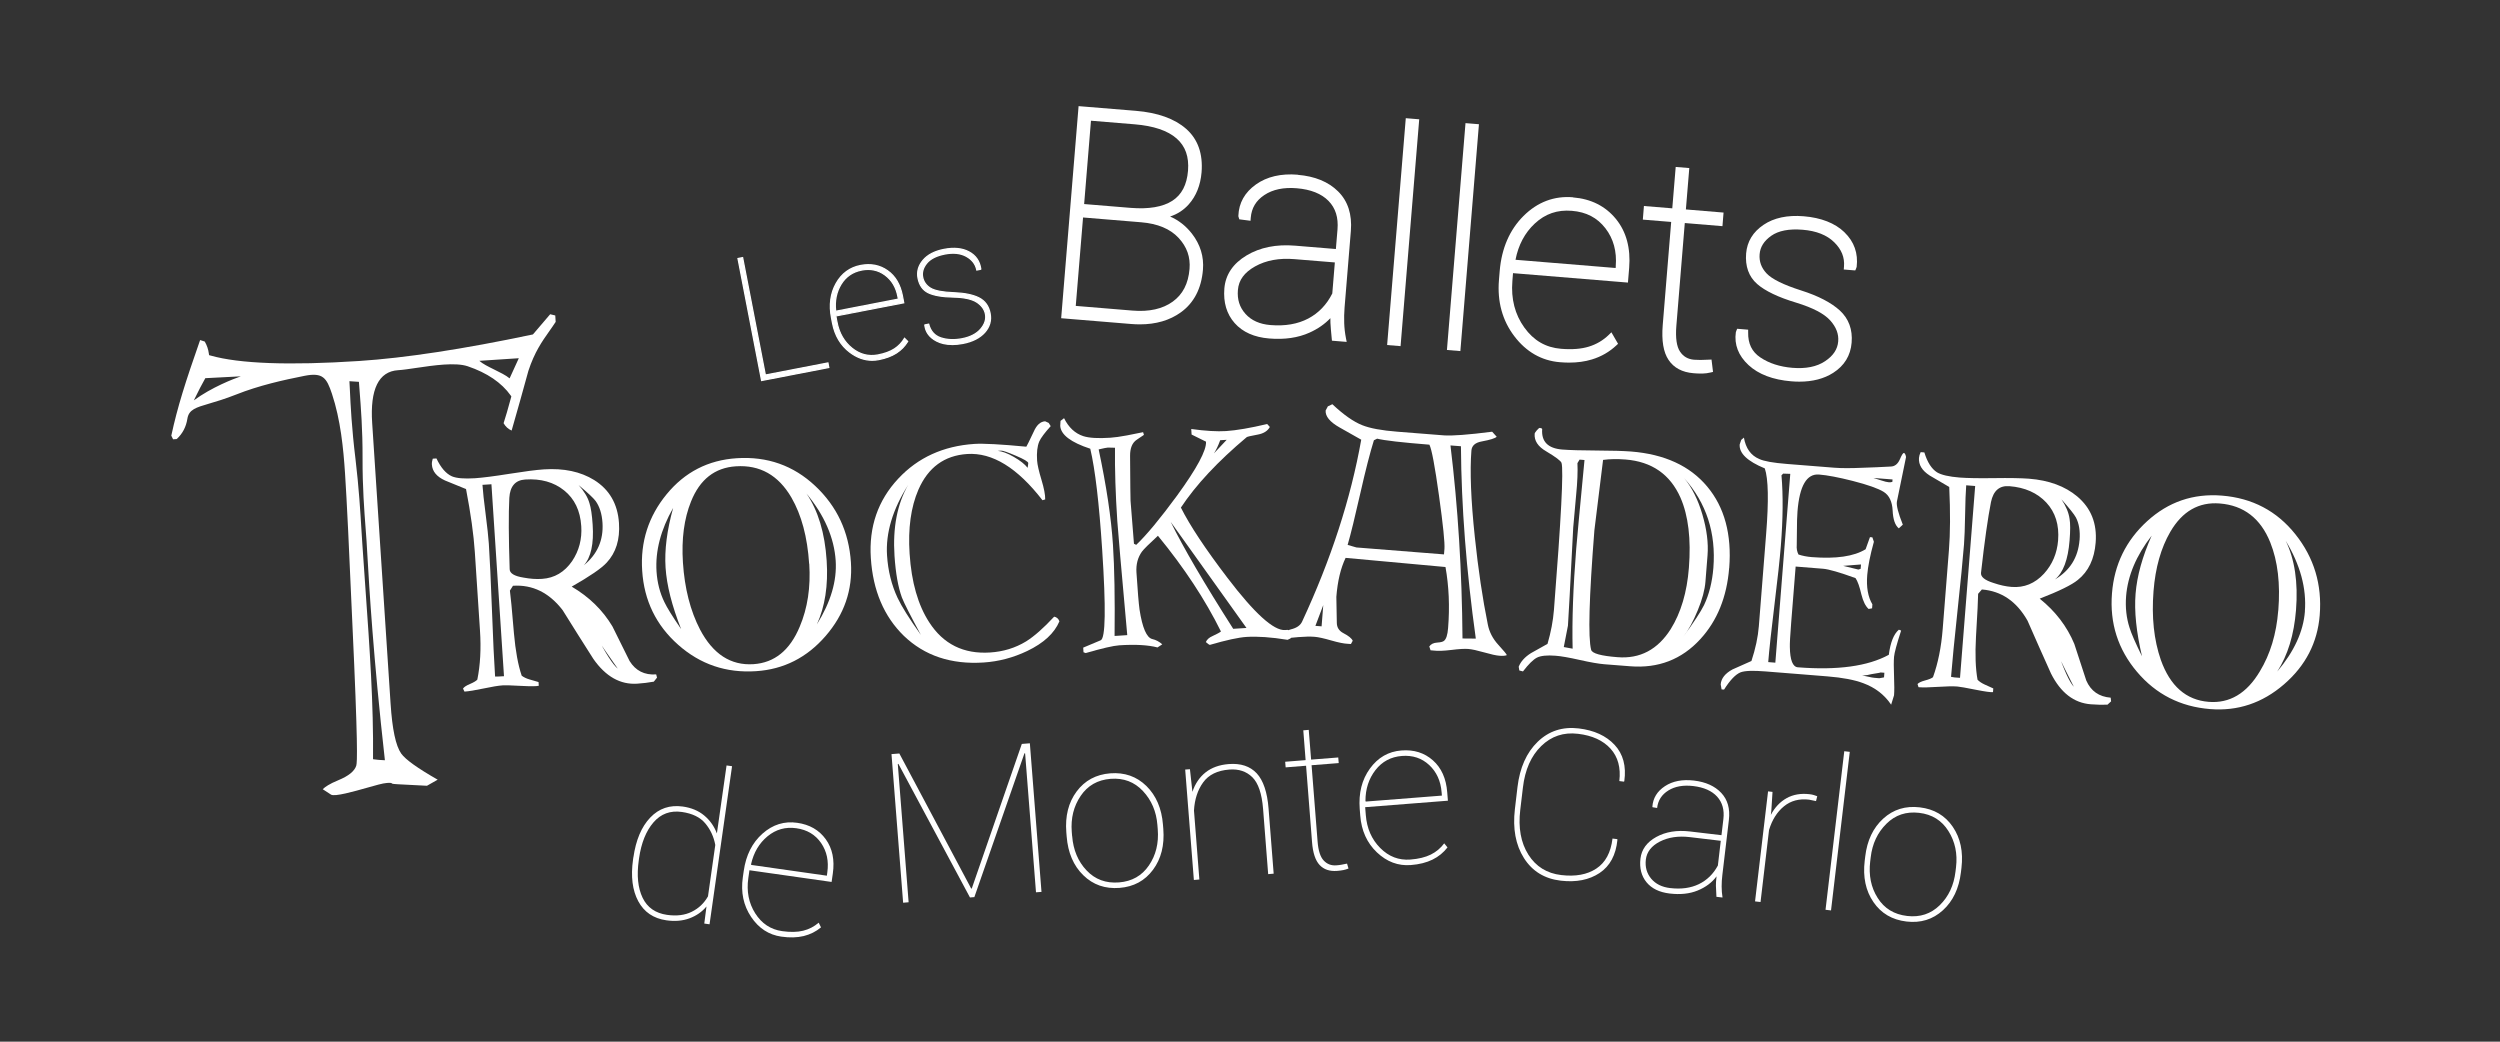 <svg xmlns="http://www.w3.org/2000/svg" id="Layer_2" viewBox="0 0 432 180"><rect x="0" y="0" width="432" height="180" fill="#333333" stroke="none"/><defs><style>.cls-1{fill:#fff;}.cls-2{fill:none;}</style></defs><g id="Layer_1-2"><rect class="cls-2" width="432" height="180"></rect><path class="cls-1" d="M132.26,64.81l10.81-2.09,.15,.78-11.61,2.25-4.08-21.07,.79-.15,3.93,20.29Z"></path><path class="cls-1" d="M131.52,65.88l-.02-.11-4.1-21.18,1.01-.2,.02,.11,3.91,20.18,10.81-2.09,.19,1-.11,.02-11.72,2.27Zm-3.86-21.11l4.04,20.85,11.39-2.2-.11-.56-10.81,2.09-.02-.11-3.91-20.18-.58,.11Z"></path><path class="cls-1" d="M151.9,62.13c-1.79,.35-3.47-.08-5.04-1.27-1.58-1.19-2.57-2.86-2.99-5l-.18-.93c-.43-2.25-.17-4.23,.8-5.94,.97-1.71,2.37-2.75,4.22-3.11,1.77-.34,3.32-.04,4.66,.9,1.34,.94,2.2,2.39,2.57,4.34l.23,1.2-11.74,2.27,.04,.19,.18,.93c.37,1.89,1.23,3.38,2.59,4.48,1.36,1.09,2.86,1.48,4.5,1.16,1.17-.23,2.11-.57,2.84-1.04,.72-.47,1.3-1.08,1.74-1.82l.54,.53c-.49,.8-1.13,1.47-1.95,1.99-.81,.52-1.82,.9-3.02,1.13Zm-3.04-15.46c-1.55,.3-2.74,1.12-3.55,2.45-.81,1.33-1.12,2.86-.93,4.59l.06,.08,10.8-2.09-.09-.48c-.31-1.59-1.05-2.82-2.22-3.69-1.17-.87-2.53-1.15-4.07-.86Z"></path><path class="cls-1" d="M150.72,62.36c-1.37,0-2.69-.47-3.93-1.41-1.59-1.2-2.61-2.91-3.03-5.07l-.18-.93c-.44-2.26-.16-4.29,.81-6.02,.98-1.74,2.43-2.8,4.29-3.16,1.79-.35,3.38-.04,4.74,.92,1.36,.95,2.24,2.44,2.62,4.41l.25,1.31-.11,.02-11.63,2.25,.19,1c.36,1.86,1.22,3.34,2.55,4.41,1.33,1.07,2.81,1.45,4.41,1.14,1.15-.22,2.09-.57,2.8-1.03,.71-.46,1.28-1.06,1.71-1.79l.07-.12,.7,.69-.05,.08c-.49,.82-1.16,1.5-1.98,2.03s-1.85,.91-3.05,1.15h0c-.4,.08-.81,.12-1.2,.12Zm-.65-16.49c-.43,0-.88,.04-1.33,.13-1.8,.35-3.19,1.38-4.14,3.05-.95,1.68-1.22,3.66-.79,5.87l.18,.93c.41,2.1,1.4,3.76,2.94,4.93,1.54,1.17,3.21,1.59,4.95,1.25h0c1.18-.23,2.18-.6,2.98-1.12,.77-.49,1.4-1.13,1.87-1.88l-.37-.37c-.43,.7-1.01,1.29-1.7,1.74-.73,.48-1.7,.83-2.88,1.06-1.67,.32-3.21-.08-4.59-1.18-1.38-1.1-2.26-2.63-2.63-4.54l-.24-1.22,.11-.02,11.63-2.25-.21-1.09c-.37-1.91-1.22-3.35-2.53-4.27-.96-.68-2.04-1.01-3.24-1.01Zm-5.67,8.04l-.12-.16v-.03c-.2-1.74,.12-3.31,.94-4.66,.83-1.36,2.04-2.2,3.62-2.5h0c1.57-.3,2.97,0,4.16,.88,1.19,.88,1.95,2.15,2.26,3.76l.11,.59-.11,.02-10.86,2.1Zm4.49-7.13c-1.51,.29-2.68,1.1-3.47,2.4-.79,1.3-1.1,2.81-.92,4.48l10.62-2.06-.07-.37c-.3-1.56-1.03-2.78-2.17-3.62-1.14-.85-2.48-1.13-3.98-.84h0Z"></path><path class="cls-1" d="M170.29,54.28c-.16-.83-.66-1.52-1.5-2.06s-2.18-.84-4.02-.88c-1.94-.03-3.39-.28-4.34-.74-.95-.46-1.55-1.3-1.79-2.53-.22-1.12,.07-2.15,.87-3.09s2-1.57,3.6-1.88c1.73-.33,3.17-.19,4.31,.42,1.15,.62,1.83,1.58,2.03,2.9v.09s-.68,.13-.68,.13c-.2-1.02-.8-1.81-1.8-2.36s-2.24-.68-3.72-.4c-1.47,.28-2.52,.81-3.15,1.59-.63,.78-.86,1.58-.7,2.41,.16,.82,.61,1.46,1.36,1.91,.75,.46,2.11,.72,4.09,.79,1.82,.07,3.26,.36,4.29,.89,1.04,.52,1.68,1.41,1.92,2.67,.24,1.23-.07,2.32-.93,3.27s-2.11,1.6-3.77,1.92c-1.82,.35-3.33,.22-4.53-.39-1.19-.61-1.87-1.51-2.03-2.69v-.09s.65-.12,.65-.12c.32,1.22,1.02,2.01,2.11,2.37,1.09,.36,2.31,.41,3.65,.15,1.45-.28,2.53-.84,3.25-1.68,.72-.84,.99-1.7,.82-2.59Z"></path><path class="cls-1" d="M164.51,59.63c-1.03,0-1.94-.2-2.71-.6-1.22-.63-1.93-1.56-2.09-2.78h0s.02-.2,.02-.2l.82-.16,.03,.1c.31,1.18,.99,1.95,2.04,2.29,1.07,.35,2.27,.4,3.59,.15,1.42-.27,2.49-.83,3.18-1.64,.69-.81,.96-1.65,.79-2.5h0c-.15-.79-.64-1.46-1.45-1.99-.82-.53-2.15-.82-3.96-.86-1.95-.03-3.42-.29-4.39-.75-.98-.47-1.61-1.35-1.85-2.61-.22-1.15,.08-2.22,.9-3.18,.81-.96,2.05-1.6,3.67-1.91,1.74-.34,3.22-.19,4.39,.44,1.18,.63,1.88,1.63,2.09,2.98v.02s-.02,.19-.02,.19l-.85,.17-.02-.11c-.19-.98-.78-1.75-1.75-2.29-.98-.54-2.2-.67-3.64-.39-1.43,.28-2.47,.8-3.08,1.55-.61,.75-.83,1.53-.68,2.32,.15,.78,.59,1.4,1.31,1.84,.73,.44,2.09,.7,4.03,.77,1.83,.07,3.29,.37,4.34,.9,1.06,.54,1.73,1.46,1.98,2.75,.24,1.26-.08,2.39-.95,3.37-.87,.97-2.16,1.63-3.83,1.95-.67,.13-1.3,.19-1.89,.19Zm-4.58-3.39c.16,1.13,.82,2,1.97,2.59,1.17,.6,2.66,.73,4.45,.38,1.63-.31,2.88-.95,3.71-1.88,.83-.92,1.13-1.99,.9-3.18-.23-1.21-.86-2.08-1.86-2.59-1.02-.52-2.45-.81-4.25-.88-1.98-.07-3.38-.34-4.14-.8-.77-.47-1.25-1.14-1.41-1.99-.17-.86,.08-1.7,.73-2.5,.64-.79,1.72-1.34,3.21-1.63,1.5-.29,2.77-.15,3.79,.41,.99,.55,1.61,1.33,1.83,2.33l.48-.09c-.2-1.26-.86-2.2-1.97-2.79-1.12-.6-2.55-.74-4.24-.41-1.57,.3-2.76,.92-3.54,1.84-.77,.91-1.06,1.92-.85,3,.23,1.18,.81,2.01,1.73,2.45,.94,.45,2.38,.7,4.29,.73,1.85,.04,3.23,.35,4.08,.9,.86,.56,1.39,1.28,1.55,2.13,.18,.92-.11,1.82-.84,2.68-.73,.86-1.85,1.43-3.31,1.72-1.36,.26-2.6,.21-3.7-.15-1.09-.36-1.82-1.15-2.16-2.35l-.45,.09Z"></path><path class="cls-1" d="M202.18,37.42c1.28-.42,2.36-1.12,3.24-2.11,1.28-1.44,2.02-3.3,2.21-5.52,.26-3.2-.63-5.74-2.67-7.53-1.99-1.75-4.92-2.8-8.7-3.11l-9.88-.81-3.01,36.65,12.13,1c.5,.04,.99,.06,1.47,.06,2.78,0,5.15-.69,7.07-2.07,2.27-1.63,3.56-4.11,3.83-7.37,.19-2.27-.46-4.37-1.91-6.24-1.04-1.33-2.3-2.32-3.78-2.96Zm3.37,9.06c-.21,2.53-1.16,4.38-2.9,5.64-1.74,1.26-4.08,1.79-6.95,1.55l-9.81-.81,1.26-15.28,10.05,.83c2.84,.23,5.01,1.14,6.45,2.69,1.45,1.56,2.07,3.32,1.9,5.38Zm-18.21-11.22l1.18-14.4,7.55,.62c3.27,.27,5.71,1.09,7.25,2.45,1.52,1.34,2.16,3.16,1.97,5.56-.2,2.45-1.09,4.16-2.72,5.21-1.65,1.06-4.06,1.47-7.19,1.22l-8.04-.66Z"></path><path class="cls-1" d="M224.27,30.19c-2.9-.24-5.34,.33-7.24,1.68-1.94,1.38-2.96,3.2-3.04,5.42v.09s.16,.52,.16,.52l1.94,.25,.04-.52c.14-1.68,.9-2.96,2.34-3.92,1.45-.97,3.34-1.37,5.61-1.18,2.42,.2,4.27,.94,5.49,2.19,1.22,1.25,1.72,2.87,1.55,4.94l-.28,3.37-7.06-.58c-3.24-.27-6.05,.3-8.36,1.68-2.36,1.41-3.65,3.33-3.85,5.71-.2,2.42,.4,4.43,1.78,5.99,1.38,1.56,3.39,2.45,5.97,2.66,2.65,.22,4.99-.12,6.96-1.01,1.43-.64,2.64-1.48,3.61-2.5,0,.27,0,.54,.01,.8,.03,.6,.1,1.47,.22,2.67l.04,.42,2.55,.21-.13-.65c-.17-.86-.27-1.73-.3-2.59-.03-.86-.01-1.76,.06-2.67l1.09-13.27c.23-2.85-.51-5.15-2.21-6.83-1.67-1.66-4.02-2.62-6.97-2.86Zm6.39,15.17l-.44,5.35c-.97,1.94-2.37,3.39-4.15,4.33-1.82,.96-4.01,1.34-6.54,1.13-1.85-.15-3.3-.8-4.31-1.93-1.02-1.14-1.45-2.49-1.31-4.14,.14-1.7,1.11-3.02,2.96-4.06,1.89-1.06,4.18-1.48,6.81-1.26l6.99,.57Z"></path><rect class="cls-1" x="222.82" y="38.96" width="39.33" height="2.33" transform="translate(182.61 278.5) rotate(-85.3)"></rect><rect class="cls-1" x="233.15" y="39.81" width="39.33" height="2.33" transform="translate(191.33 289.6) rotate(-85.32)"></rect><path class="cls-1" d="M271.82,34.09c-3.25-.27-6.14,.82-8.56,3.23-2.4,2.39-3.78,5.59-4.11,9.49l-.13,1.57c-.31,3.73,.59,7,2.65,9.71,2.07,2.73,4.73,4.24,7.88,4.5,.53,.04,1.06,.07,1.56,.07,1.46,0,2.79-.18,3.98-.55,1.61-.49,3.03-1.31,4.22-2.43l.29-.27-1.15-1.99-.46,.45c-.97,.94-2.12,1.62-3.42,2.02-1.31,.41-2.93,.54-4.83,.38-2.64-.22-4.72-1.42-6.34-3.68-1.62-2.25-2.31-4.95-2.06-8.01l.11-1.38,19.86,1.63,.21-2.53c.28-3.42-.49-6.27-2.29-8.47-1.81-2.21-4.3-3.47-7.42-3.72Zm7.39,11.91l-.03,.31-17.3-1.42c.49-2.55,1.61-4.66,3.33-6.26,1.81-1.69,3.91-2.41,6.41-2.2,2.49,.2,4.38,1.19,5.79,3.01,1.4,1.81,2,4.02,1.79,6.57Z"></path><path class="cls-1" d="M291.91,29.04l-2.35-.19-.59,7.15-4.9-.4-.19,2.35,4.9,.4-1.46,17.81c-.22,2.72,.11,4.7,1.01,6.04,.91,1.36,2.35,2.13,4.29,2.29,.45,.04,.86,.06,1.25,.06,.11,0,.21,0,.31,0,.48-.01,.94-.07,1.39-.18l.44-.1-.26-2.14-.47,.02c-.6,.03-1.07,.05-1.42,.05-.34,0-.71-.01-1.13-.04-1.06-.09-1.85-.55-2.42-1.4-.59-.88-.8-2.36-.64-4.41l1.46-17.81,6.51,.54,.19-2.35-6.51-.54,.59-7.15Z"></path><path class="cls-1" d="M318.72,40.13c-1.65-1.58-4.02-2.51-7.04-2.76-2.82-.23-5.15,.27-6.94,1.48-1.83,1.23-2.84,2.9-3.01,4.94-.18,2.23,.46,4.01,1.9,5.28,1.38,1.21,3.67,2.31,6.82,3.25,2.83,.87,4.79,1.9,5.83,3.07,1.02,1.15,1.47,2.33,1.36,3.61-.11,1.35-.85,2.47-2.26,3.41h0c-1.43,.96-3.32,1.34-5.65,1.15-2.17-.18-4.04-.78-5.55-1.8-1.45-.97-2.14-2.39-2.1-4.32v-.47s-1.9-.16-1.9-.16l-.14,.34-.09,.27c-.3,2.13,.44,4.04,2.2,5.67,1.72,1.59,4.21,2.54,7.39,2.8,.48,.04,.94,.06,1.39,.06,2.3,0,4.26-.51,5.84-1.52,1.93-1.23,3.01-2.99,3.19-5.22,.19-2.27-.5-4.14-2.04-5.56-1.48-1.35-3.72-2.52-6.68-3.46-3.04-.97-5.06-1.96-5.99-2.96-.9-.97-1.29-2.05-1.19-3.3,.1-1.26,.76-2.3,2-3.18,1.26-.89,3.08-1.24,5.43-1.05,2.37,.19,4.21,.92,5.47,2.17,1.26,1.24,1.81,2.61,1.68,4.2l-.04,.5,1.99,.16,.14-.33,.1-.28c.28-2.35-.43-4.36-2.11-5.98Z"></path><path class="cls-1" d="M109.45,148.16c.43-3,1.4-5.3,2.91-6.88,1.51-1.59,3.39-2.22,5.63-1.91,1.48,.21,2.72,.73,3.7,1.55,.98,.82,1.72,1.85,2.19,3.1l1.67-11.75,.95,.13-3.89,27.32-.91-.13,.38-2.95c-.77,.93-1.76,1.61-2.94,2.05-1.19,.44-2.52,.55-3.99,.34-2.23-.32-3.85-1.42-4.86-3.3-1.01-1.88-1.31-4.28-.9-7.2l.05-.37Zm.93,.51c-.37,2.62-.15,4.77,.66,6.46,.81,1.69,2.22,2.67,4.23,2.96,1.65,.23,3.07,.06,4.27-.54,1.2-.59,2.13-1.48,2.8-2.66l1.26-8.88c-.26-1.42-.84-2.66-1.72-3.72-.88-1.06-2.23-1.72-4.04-1.98-2.01-.29-3.65,.32-4.93,1.81-1.28,1.49-2.1,3.55-2.48,6.18l-.05,.37Z"></path><path class="cls-1" d="M135.01,161.85c-2.16-.31-3.9-1.44-5.22-3.41-1.32-1.97-1.8-4.25-1.43-6.84l.16-1.12c.39-2.72,1.47-4.86,3.24-6.43,1.77-1.57,3.77-2.19,6-1.87,2.14,.3,3.78,1.25,4.93,2.84s1.56,3.57,1.22,5.93l-.21,1.45-14.2-2.02-.03,.23-.16,1.12c-.33,2.29,.07,4.32,1.19,6.09,1.12,1.77,2.67,2.8,4.65,3.08,1.41,.2,2.62,.18,3.63-.07,1.01-.25,1.9-.71,2.69-1.39l.4,.81c-.86,.72-1.86,1.22-2.99,1.5-1.13,.27-2.42,.31-3.86,.1Zm2.61-18.73c-1.88-.27-3.54,.2-4.99,1.39-1.44,1.19-2.4,2.81-2.85,4.84l.04,.11,13.06,1.86,.08-.58c.27-1.93-.08-3.61-1.07-5.06-.99-1.44-2.41-2.3-4.28-2.56Z"></path><path class="cls-1" d="M155.41,130.21l12.41,23.33h.1s8.65-24.99,8.65-24.99l1.39-.11,2.01,25.68-.95,.07-1.88-24-.11-.03-8.66,24.86-.76,.06-12.37-23.09-.1,.04,1.87,23.88-.95,.08-2.01-25.68,1.36-.11Z"></path><path class="cls-1" d="M184.26,143.81c-.22-2.8,.37-5.14,1.78-7.04,1.41-1.9,3.35-2.94,5.81-3.14,2.48-.19,4.56,.54,6.25,2.19,1.68,1.66,2.64,3.88,2.86,6.68l.06,.74c.22,2.81-.37,5.16-1.78,7.06s-3.34,2.94-5.79,3.13c-2.48,.19-4.57-.53-6.26-2.19-1.69-1.65-2.65-3.89-2.87-6.7l-.06-.74Zm1.01,.67c.19,2.4,1.02,4.38,2.49,5.93,1.47,1.56,3.34,2.25,5.61,2.07,2.23-.18,3.95-1.15,5.16-2.93,1.21-1.77,1.72-3.85,1.53-6.24l-.06-.74c-.18-2.34-1.02-4.3-2.5-5.88-1.48-1.58-3.34-2.28-5.58-2.11-2.25,.18-3.97,1.16-5.18,2.95-1.21,1.79-1.72,3.86-1.54,6.2l.06,.74Z"></path><path class="cls-1" d="M205.62,132.91l.43,3.92c.47-1.41,1.23-2.53,2.27-3.36,1.05-.83,2.38-1.31,4-1.44,2.08-.16,3.69,.37,4.84,1.6,1.14,1.23,1.83,3.27,2.05,6.11l.88,11.23-.95,.08-.88-11.27c-.21-2.64-.83-4.47-1.86-5.48s-2.36-1.45-3.98-1.32c-2.06,.16-3.56,.9-4.51,2.21-.95,1.31-1.48,2.93-1.59,4.87l.93,11.92-.95,.08-1.5-19.08,.81-.06Z"></path><path class="cls-1" d="M226.15,126.11l.41,5.15,4.69-.37,.08,.97-4.69,.37,1.04,13.19c.12,1.56,.47,2.66,1.06,3.28,.58,.62,1.31,.9,2.18,.83,.32-.02,.6-.06,.84-.1,.24-.04,.58-.11,1.01-.2l.25,.85c-.29,.12-.59,.21-.9,.27s-.67,.11-1.07,.14c-1.28,.1-2.29-.24-3.02-1.02-.73-.78-1.17-2.1-1.31-3.96l-1.03-13.19-3.53,.28-.08-.97,3.53-.28-.4-5.15,.97-.08Z"></path><path class="cls-1" d="M243.77,149.48c-2.17,.17-4.12-.56-5.84-2.19s-2.68-3.76-2.88-6.37l-.09-1.13c-.21-2.74,.37-5.06,1.76-6.98,1.39-1.91,3.2-2.96,5.45-3.13,2.15-.17,3.96,.4,5.43,1.7,1.47,1.3,2.3,3.14,2.48,5.52l.12,1.46-14.3,1.12,.02,.23,.09,1.13c.18,2.3,1.01,4.2,2.49,5.69,1.48,1.49,3.21,2.15,5.21,2,1.42-.11,2.6-.4,3.53-.86,.93-.46,1.7-1.11,2.32-1.94l.57,.7c-.69,.89-1.55,1.6-2.59,2.11-1.04,.51-2.29,.83-3.75,.94Zm-1.53-18.85c-1.89,.15-3.41,.96-4.56,2.44s-1.73,3.26-1.73,5.34l.06,.1,13.15-1.03-.05-.58c-.15-1.94-.87-3.51-2.14-4.7-1.28-1.19-2.85-1.72-4.74-1.57Z"></path><path class="cls-1" d="M279.47,145.01l.02,.11c-.26,2.63-1.29,4.54-3.09,5.74-1.8,1.19-4.03,1.63-6.7,1.32-2.8-.33-4.92-1.63-6.36-3.9-1.44-2.27-1.96-5.08-1.57-8.44l.45-3.83c.4-3.35,1.56-5.96,3.49-7.83,1.93-1.87,4.3-2.64,7.09-2.31,2.67,.32,4.74,1.27,6.21,2.85s2.03,3.67,1.67,6.25l-.05,.1-.81-.1c.27-2.31-.23-4.17-1.52-5.6-1.29-1.42-3.16-2.28-5.62-2.57-2.49-.3-4.61,.41-6.36,2.12-1.75,1.71-2.8,4.09-3.16,7.16l-.46,3.86c-.37,3.1,.1,5.68,1.4,7.74,1.3,2.06,3.2,3.24,5.69,3.53,2.46,.29,4.48-.08,6.05-1.12,1.58-1.04,2.51-2.77,2.8-5.19l.81,.1Z"></path><path class="cls-1" d="M296.63,151.42c-.79,1.07-1.88,1.89-3.27,2.46-1.39,.57-3,.74-4.85,.52-1.77-.21-3.1-.86-3.99-1.94-.89-1.09-1.24-2.45-1.05-4.09,.19-1.59,1.1-2.84,2.73-3.74,1.63-.9,3.58-1.22,5.84-.95l5.43,.64,.33-2.78c.19-1.58-.17-2.87-1.08-3.88-.91-1-2.28-1.61-4.12-1.83-1.72-.2-3.16,.05-4.3,.76-1.15,.71-1.8,1.72-1.95,3.03l-.79-.13-.03-.09c.1-1.48,.83-2.67,2.17-3.55,1.34-.88,3.01-1.2,5.01-.97,2.04,.24,3.61,.95,4.72,2.13,1.11,1.18,1.55,2.74,1.32,4.68l-1.13,9.52c-.08,.67-.12,1.32-.12,1.96,0,.64,.05,1.28,.15,1.92l-1.05-.12c-.05-.85-.08-1.48-.09-1.91,0-.42,.02-.87,.08-1.35l.03-.3Zm-8.01,2.04c1.88,.22,3.53,0,4.94-.68,1.4-.68,2.5-1.75,3.29-3.22l.5-4.27-5.38-.64c-1.97-.23-3.68,.03-5.14,.77-1.46,.75-2.27,1.79-2.43,3.12-.15,1.28,.16,2.37,.92,3.29,.77,.92,1.86,1.46,3.29,1.63Z"></path><path class="cls-1" d="M313.82,138.43l-1.22-.25c-1.7-.2-3.14,.18-4.33,1.15-1.19,.97-2.05,2.33-2.58,4.09l-1.47,12.45-.95-.11,2.25-19.01,.77,.09-.21,3.32-.08,.65c.69-1.3,1.6-2.26,2.73-2.89,1.13-.63,2.46-.86,3.98-.68,.27,.03,.51,.08,.74,.15,.22,.07,.41,.13,.57,.2l-.21,.83Z"></path><path class="cls-1" d="M316.4,157.32l-.95-.11,3.24-27.4,.95,.11-3.24,27.4Z"></path><path class="cls-1" d="M322.31,148.01c.33-2.79,1.37-4.97,3.12-6.56,1.75-1.59,3.85-2.23,6.31-1.94,2.47,.29,4.37,1.41,5.7,3.36,1.33,1.95,1.83,4.32,1.5,7.11l-.09,.74c-.33,2.8-1.37,4.99-3.12,6.58s-3.85,2.23-6.29,1.94c-2.47-.29-4.38-1.41-5.71-3.36-1.34-1.95-1.84-4.33-1.51-7.12l.09-.74Zm.86,.85c-.28,2.39,.14,4.49,1.29,6.3,1.14,1.82,2.84,2.86,5.1,3.12,2.22,.26,4.1-.36,5.63-1.86,1.53-1.5,2.44-3.44,2.72-5.82l.09-.74c.28-2.33-.16-4.42-1.31-6.25-1.15-1.84-2.83-2.89-5.06-3.15-2.24-.26-4.12,.36-5.66,1.89-1.53,1.52-2.44,3.45-2.71,5.78l-.09,.74Z"></path><path class="cls-1" d="M113.52,117.11l-.54,.68c-.92,.17-1.88,.28-2.87,.35-2.92,.19-5.44-1.23-7.57-4.27-1.79-2.81-3.57-5.62-5.32-8.44-2.34-3.03-5.2-4.43-8.58-4.21l-.53,.84c.12,.81,.36,3.28,.7,7.4,.27,3.02,.71,5.45,1.34,7.3,.34,.26,.78,.48,1.33,.64,.55,.16,1.07,.31,1.58,.46l.04,.64c-.39,.1-1.35,.11-2.89,.03-1.83-.1-2.94-.13-3.33-.1-.75,.05-1.85,.23-3.31,.54-1.46,.31-2.57,.49-3.31,.54l-.25-.52c.16-.26,.56-.53,1.21-.8,.64-.27,1.06-.53,1.26-.75,.51-2.5,.67-5.33,.46-8.5l-.89-13.55c-.2-2.99-.7-6.61-1.52-10.88-1.21-.49-2.42-.98-3.63-1.48-1.44-.66-2.19-1.57-2.27-2.74-.02-.32,.03-.66,.15-1.03l.64-.04c.75,1.59,1.64,2.63,2.67,3.09,.81,.34,2.14,.45,3.99,.33,1.31-.09,3.29-.34,5.92-.76,2.63-.42,4.63-.68,5.98-.77,3.45-.23,6.35,.39,8.69,1.84,2.64,1.65,4.07,4.13,4.29,7.43,.19,2.85-.52,5.12-2.12,6.84-.9,.99-2.92,2.37-6.05,4.15,3.01,1.77,5.36,4.06,7.04,6.88,.99,2.01,1.98,4,2.96,5.97,1.04,1.68,2.57,2.46,4.6,2.32l.15,.58Zm-26.43-.25l-2.17-33.18-1.55,.1c.07,1.14,.26,2.83,.55,5.08,.29,2.25,.47,3.94,.55,5.08,.17,2.56,.35,6.39,.54,11.48,.19,5.1,.37,8.92,.54,11.48h.61s.94-.05,.94-.05Zm13.35-25.95c-.17-2.67-1.16-4.72-2.95-6.16-1.79-1.44-4.04-2.07-6.74-1.89-1.71,.11-2.62,1.17-2.74,3.18-.14,2.72-.12,6.83,.06,12.32,.01,.71,.81,1.2,2.4,1.45,1.12,.21,2.18,.29,3.18,.22,2.17-.14,3.9-1.17,5.21-3.07,1.2-1.79,1.73-3.81,1.58-6.05m6.33,24.66c-2.56-3.62-5.13-7.43-7.71-11.44,1.08,.69,2.4,2.56,3.96,5.63,1.64,3.17,2.89,5.11,3.76,5.81m-2.67-25.22c-.1-1.56-.5-2.82-1.19-3.78-.38-.51-1.36-1.43-2.94-2.75,.95,1.05,1.58,2.09,1.88,3.14,.25,.77,.44,2.01,.55,3.71,.22,3.31-.29,5.64-1.52,7.01,2.34-1.9,3.41-4.35,3.22-7.34"></path><path class="cls-1" d="M147.04,97.18c.31,4.77-1.15,9.01-4.39,12.74-3.24,3.73-7.24,5.75-12.01,6.06-5.16,.34-9.64-1.18-13.45-4.56-3.81-3.37-5.89-7.64-6.22-12.8-.33-4.98,1.08-9.38,4.22-13.21,3.14-3.83,7.18-5.91,12.13-6.23,5.26-.34,9.78,1.25,13.55,4.79,3.77,3.54,5.82,7.94,6.17,13.2m-29.35,11.51c-1.58-4-2.48-7.53-2.68-10.59s.24-6.46,1.31-10.32c-2.15,3.78-3.1,7.45-2.87,11.01,.13,1.92,.58,3.68,1.36,5.27,.42,.9,1.37,2.45,2.87,4.63m22.14-11.25c-.3-4.62-1.32-8.43-3.05-11.43-2.26-3.89-5.46-5.7-9.62-5.42-3.63,.24-6.21,2.26-7.74,6.08-1.2,2.97-1.66,6.48-1.4,10.54,.29,4.48,1.28,8.35,2.96,11.59,2.24,4.25,5.32,6.24,9.23,5.98,3.63-.24,6.29-2.39,7.99-6.47,1.36-3.2,1.91-6.82,1.65-10.88m4.57-.51c-.26-3.98-1.94-7.86-5.05-11.62,2.01,2.94,3.18,6.81,3.49,11.61,.28,4.27-.29,7.93-1.69,10.99,2.39-3.83,3.47-7.5,3.25-10.98"></path><path class="cls-1" d="M181.55,73.65c-1.03,1.14-1.69,2.02-1.97,2.65-.34,.81-.46,1.91-.37,3.29,.05,.71,.3,1.81,.75,3.3,.45,1.49,.67,2.63,.65,3.41l-.47,.14c-4.33-5.61-8.67-8.27-13-7.99-3.95,.26-6.76,2.32-8.44,6.17-1.3,3.01-1.81,6.7-1.52,11.06,.32,4.94,1.46,8.89,3.4,11.87,2.43,3.76,5.93,5.5,10.52,5.2,2.28-.15,4.34-.78,6.2-1.91,1.41-.88,3.03-2.31,4.86-4.28,.43,.08,.74,.34,.91,.8-.87,2.06-2.72,3.77-5.56,5.13-2.43,1.16-4.94,1.82-7.53,1.99-5.62,.37-10.22-1.17-13.8-4.61-3.43-3.35-5.34-7.83-5.7-13.45-.35-5.37,1.22-9.94,4.73-13.7,3.4-3.65,7.79-5.65,13.16-6.01,1.56-.1,4.56,.06,8.98,.48,.07-.08,.49-.94,1.28-2.6,.5-1.14,1.15-1.74,1.97-1.79l.61,.28,.36,.57Zm-22.44,36.03c-1.79-3.31-2.88-5.45-3.26-6.43-.65-1.78-1.08-4.18-1.28-7.2-.32-4.87,.47-8.96,2.36-12.26-2.69,4.25-3.9,8.31-3.65,12.19,.17,2.67,.78,5.11,1.82,7.33,.7,1.49,2.04,3.62,4.01,6.38m18.58-29.66c-.02-.25-.73-.68-2.15-1.28-1.41-.6-2.26-.9-2.55-.88l-.59,.04c.75,.06,1.69,.41,2.8,1.05,1.11,.64,1.9,1.27,2.37,1.88,.05-.25,.09-.52,.11-.81"></path><path class="cls-1" d="M223.19,109.84l-.18,.48-.52,.24c-2.82-.46-5.18-.62-7.1-.5-1.39,.09-3.5,.55-6.34,1.38-.07,0-.3-.16-.68-.49,.19-.44,.57-.79,1.16-1.04,.8-.37,1.28-.64,1.45-.79-2.72-5.5-6.35-11.01-10.89-16.54-1.55,1.42-2.47,2.34-2.77,2.75-.72,1.01-1.03,2.21-.94,3.6,.21,3.24,.39,5.37,.53,6.39,.49,3.18,1.23,4.88,2.21,5.11,.62,.14,1.19,.44,1.72,.91l-.82,.54c-1.64-.43-3.84-.55-6.61-.37-1.03,.07-2.97,.52-5.8,1.34l-.38-.14-.05-.8,3.02-1.27c.84-.34,.92-5.54,.26-15.61-.53-8.07-1.21-13.9-2.06-17.49-3.36-1.1-5.09-2.42-5.19-3.95l.05-.86,.61-.47c.78,1.59,1.89,2.63,3.31,3.1,1.02,.33,2.58,.42,4.68,.28,.75-.05,1.7-.18,2.87-.4,1.55-.32,2.49-.5,2.8-.56l.14,.47-1.23,.83c-.79,.52-1.17,1.45-1.16,2.81,.03,4.86,.06,7.44,.08,7.76l.59,7.41,.39,.19c1.78-1.69,4.13-4.52,7.05-8.5,3.44-4.73,5.11-7.84,5.01-9.33l-2.49-1.23-.06-.96c2.45,.34,4.46,.46,6.02,.36,1.78-.12,4.14-.52,7.1-1.22l.46,.51c-.38,.7-1.09,1.14-2.11,1.32-1.2,.22-1.83,.37-1.9,.45-4.98,4.18-8.77,8.24-11.36,12.16,1.56,3.11,4.24,7.15,8.03,12.12,4.69,6.16,8.01,9.17,9.97,9.04l.48-.03,.65,1Zm-28.4-.09c-1.04-11.58-1.62-18.15-1.72-19.72-.31-4.67-.44-8.89-.4-12.66-.68-.03-1.09-.04-1.23-.03-.21,.01-.74,.12-1.59,.32,1.34,6.33,2.17,11.83,2.47,16.5,.26,3.96,.35,9.2,.28,15.73l.53-.03,1.65-.11Zm20.6-1.24l-13.09-18.32c2.18,4.44,5.78,10.6,10.8,18.47l2.29-.15Zm-3.42-32.51l-1.12,.07c-.36,.99-.73,1.74-1.08,2.27l2.2-2.34Z"></path><path class="cls-1" d="M260.39,113.2c-.26,.12-.69,.16-1.3,.11-.57-.04-1.45-.24-2.64-.58-1.19-.34-2.1-.54-2.74-.59-.6-.05-1.57,0-2.91,.17-1.34,.16-2.34,.2-3.01,.11l-.59-.05-.22-.66c.28-.41,.73-.63,1.34-.67,.62-.04,1.02-.14,1.21-.31,.37-.29,.61-1.02,.7-2.2,.3-3.73,.14-7.25-.45-10.55l-17.26-1.58c-.86,1.79-1.39,4.04-1.6,6.74l.08,4.46c0,.82,.39,1.42,1.14,1.81,.89,.46,1.43,.9,1.61,1.31l-.31,.57-.53-.04c-.64-.02-1.6-.21-2.88-.58-1.28-.37-2.23-.58-2.87-.63-.75-.06-1.68-.04-2.79,.05-1.62,.16-2.54,.25-2.76,.26l-.71-.49c.36-.44,1.08-.81,2.18-1.11,.99-.24,1.63-.69,1.93-1.35,5-10.76,8.4-21.23,10.21-31.42-.07-.04-1.32-.75-3.75-2.12-1.68-.95-2.47-1.93-2.4-2.92l.38-.72,.78-.37c1.96,1.84,3.69,3.05,5.18,3.63,1.32,.53,3.34,.91,6.08,1.12l7.99,.63c1.42,.11,4.21-.1,8.36-.63l.79,.87c-.27,.27-1.13,.54-2.58,.81-1.12,.2-1.72,.72-1.79,1.57-.28,3.55-.09,8.54,.59,14.95,.59,5.62,1.34,10.65,2.24,15.09,.25,1.31,.86,2.48,1.81,3.52,.95,1.04,1.44,1.63,1.47,1.78m-32-4.95l.29-3.68-1.36,3.59,1.07,.08Zm21.15-12.43l.08-.96c.08-1.03-.23-4.09-.94-9.19-.71-5.1-1.26-8.04-1.66-8.82-4.76-.38-7.77-.72-9.03-1.04l-.56,.28c-.67,2.16-1.45,5.19-2.33,9.09-.94,4.14-1.67,7.14-2.21,8.99l1.52,.44,15.14,1.2Zm1.12-18.84c1.3,10.67,1.99,21.79,2.08,33.36l2.3,.02c-1.64-11.75-2.5-22.83-2.57-33.24l-1.81-.14Z"></path><path class="cls-1" d="M298.8,98.15c-.4,5.01-2.06,9.12-5,12.31-3.21,3.5-7.25,5.06-12.11,4.67l-4.48-.35c-.96-.08-2.37-.32-4.23-.74-1.86-.42-3.25-.66-4.18-.73-1.49-.12-2.57,0-3.22,.33-.65,.34-1.46,1.14-2.41,2.38l-.63-.16-.11-.65c.36-.9,1.06-1.68,2.12-2.35,.97-.53,1.93-1.06,2.86-1.6,.59-2.03,.96-3.98,1.11-5.86,1.24-15.7,1.68-24.18,1.31-25.42-.15-.37-1.03-1.03-2.63-1.98-1.44-.83-2.11-1.85-2.01-3.05,0-.11,.13-.3,.37-.59,.24-.28,.41-.42,.52-.42,.21,.02,.35,.08,.41,.19-.17,2.17,.99,3.35,3.47,3.55,1.31,.1,3.29,.16,5.94,.17,2.64,.01,4.62,.07,5.94,.17,5.79,.46,10.18,2.48,13.17,6.06,2.99,3.58,4.25,8.27,3.8,14.06m-27.06,13.95c-.12-4.87,.09-10.63,.62-17.27,.12-1.53,.6-6.64,1.43-15.33l-.85-.07-.37,.61c.07,1.4,0,3.25-.23,5.56-.3,3.34-.47,5.2-.5,5.59-.52,10.15-.82,15.79-.91,16.93l-.72,3.7,1.53,.28Zm20.09-13.96c.39-4.97-.09-9.02-1.45-12.13-1.79-4.04-4.96-6.24-9.51-6.6-1.42-.11-2.71-.09-3.87,.07l-1.5,12.16c-.92,11.69-1.11,18.57-.56,20.66,.17,.62,1.69,1.05,4.57,1.27,3.87,.31,6.93-1.31,9.18-4.85,1.76-2.83,2.81-6.36,3.14-10.58m4.23,.01c.48-6.04-1.2-11.21-5.05-15.52,1.34,1.61,2.39,3.7,3.15,6.28,.76,2.58,1.06,4.94,.89,7.07l-.36,4.53c-.11,1.42-.55,3.08-1.33,4.96-.77,1.89-1.6,3.4-2.48,4.55,1.8-2.47,2.99-4.29,3.57-5.46,.88-1.86,1.41-4,1.61-6.42"></path><path class="cls-1" d="M328.51,108.98c-.76,2.34-1.16,3.84-1.22,4.52-.06,.75-.06,1.86,0,3.35,.06,1.49,.06,2.59,0,3.3l-.5,1.62c-1.15-1.71-2.75-2.95-4.8-3.71-1.53-.58-3.59-.97-6.18-1.18l-2.24-.18-2.24-.18-6.29-.5c-2.1-.17-3.51-.12-4.25,.15-.89,.36-1.84,1.36-2.87,2.99l-.43-.03-.15-.87c.08-1.03,.76-1.89,2.03-2.58,1.07-.49,2.17-.97,3.28-1.46,.7-2.12,1.13-4.13,1.28-6.01l1.26-15.94c.46-5.76,.38-9.53-.23-11.33-3.01-1.24-4.46-2.62-4.34-4.15l.27-.78,.46-.39c.32,1.85,1.2,3.08,2.64,3.69,.82,.39,2.41,.67,4.78,.86l8.18,.65c1.25,.1,2.88,.1,4.89,.01,1.62-.05,3.24-.12,4.86-.21,.72-.01,1.25-.44,1.61-1.27,.31-.73,.53-1.08,.68-1.07,.11,0,.2,.1,.27,.29,.07,.19,.11,.33,.1,.44l-1.57,7.65c-.12,.67,.22,2,1.02,4l-.69,.64c-.64-.51-1-1.54-1.07-3.09-.08-1.54-.59-2.61-1.54-3.21-.95-.59-2.75-1.23-5.37-1.9-2.45-.62-4.39-.99-5.81-1.1-2.13-.17-3.37,1.95-3.72,6.36-.07,.89-.1,2.01-.1,3.37,0,1.36-.01,2.18-.03,2.46-.05,.6,.05,1.15,.3,1.63,.69,.23,1.46,.38,2.31,.45,4.18,.33,7.27-.12,9.29-1.36l.75-2.09,.42,.03,.26,.77c-.65,2.34-1.03,4.26-1.15,5.75-.17,2.1,.13,3.78,.89,5.06l-.05,.69-.6,.11c-.53-.47-.95-1.31-1.25-2.51-.32-1.38-.66-2.32-1.01-2.82-2.75-1-4.62-1.54-5.61-1.62l-4.74-.38-.77,9.68c-.18,2.25-.25,3.66-.23,4.23,.03,2.26,.5,3.43,1.38,3.5,6.86,.54,12.1-.18,15.72-2.16,.28-2.14,.85-3.59,1.74-4.34l.36,.14Zm-21.73,5.52l2.58-32.62-1.23-.04-.29,.3c.3,3.45,.26,7.52-.11,12.2-.18,2.27-.55,5.65-1.1,10.14-.55,4.49-.91,7.8-1.08,9.93l1.23,.1Zm14.74-16.21l.06-.75-3.08,.24,2.63,.64,.39-.13Zm5.48-15.01l.03-.43-3.3-.26c.21,.05,.66,.2,1.36,.43,.56,.19,.98,.29,1.26,.31,.25,.02,.46,0,.65-.06m-1.44,33.78l.06-.8-.69-.05c.14,.01-.38,.11-1.58,.3-.37,.11-.89,.2-1.57,.25,.25,.02,.6,.08,1.06,.19,.46,.11,.81,.17,1.06,.19l.85,.07c.22-.05,.49-.1,.82-.15"></path><path class="cls-1" d="M364.81,121.18l-.64,.59c-.93,.03-1.9,.01-2.89-.07-2.91-.23-5.2-2-6.87-5.32-1.37-3.04-2.72-6.08-4.05-9.12-1.88-3.33-4.51-5.13-7.89-5.4l-.65,.75c0,.82-.12,3.3-.37,7.43-.17,3.03-.08,5.5,.27,7.42,.3,.31,.7,.58,1.22,.82,.52,.24,1.02,.46,1.5,.68l-.05,.64c-.4,.04-1.35-.09-2.87-.39-1.79-.36-2.89-.55-3.28-.58-.75-.06-1.87-.04-3.36,.06-1.49,.1-2.61,.12-3.36,.06l-.17-.55c.2-.23,.63-.44,1.31-.62,.68-.18,1.13-.37,1.36-.56,.87-2.4,1.43-5.18,1.68-8.34l1.07-13.54c.24-2.98,.26-6.65,.06-10.99-1.13-.66-2.25-1.32-3.38-1.98-1.33-.86-1.94-1.87-1.85-3.04,.03-.32,.12-.65,.29-1l.64,.05c.51,1.69,1.24,2.83,2.19,3.44,.75,.45,2.05,.75,3.9,.9,1.31,.1,3.31,.14,5.97,.1,2.67-.04,4.67,0,6.02,.1,3.45,.27,6.23,1.3,8.34,3.07,2.38,2.01,3.44,4.67,3.18,7.97-.22,2.84-1.25,5-3.09,6.46-1.03,.85-3.23,1.93-6.58,3.23,2.72,2.18,4.72,4.79,5.98,7.82,.69,2.13,1.38,4.24,2.07,6.33,.79,1.81,2.19,2.8,4.22,2.96l.06,.6Zm-26.12-4.05l2.62-33.15-1.55-.12c-.09,1.14-.15,2.84-.19,5.11-.04,2.27-.1,3.97-.19,5.11-.2,2.56-.58,6.37-1.12,11.44-.54,5.07-.92,8.88-1.12,11.44l.6,.1,.94,.07Zm16.95-23.76c.21-2.66-.47-4.84-2.03-6.52-1.57-1.68-3.7-2.63-6.4-2.84-1.71-.13-2.76,.78-3.17,2.75-.53,2.68-1.11,6.74-1.72,12.2-.09,.71,.63,1.3,2.17,1.78,1.08,.37,2.11,.6,3.11,.68,2.17,.17,4.03-.59,5.6-2.29,1.45-1.6,2.26-3.52,2.44-5.76m2.72,25.31c-2.01-3.95-4.01-8.09-5.99-12.43,.97,.83,2.01,2.88,3.11,6.14,1.16,3.37,2.12,5.47,2.88,6.29m.99-25.34c.12-1.56-.09-2.87-.63-3.91-.3-.56-1.14-1.61-2.51-3.15,.79,1.17,1.26,2.3,1.41,3.38,.14,.8,.14,2.05,0,3.75-.26,3.3-1.1,5.54-2.52,6.72,2.59-1.55,4-3.81,4.24-6.8"></path><path class="cls-1" d="M400.85,106.28c-.38,4.76-2.44,8.75-6.18,11.98-3.74,3.23-7.99,4.65-12.75,4.27-5.15-.41-9.37-2.56-12.65-6.44-3.29-3.89-4.73-8.41-4.32-13.56,.39-4.97,2.42-9.13,6.08-12.47,3.66-3.34,7.96-4.81,12.9-4.42,5.26,.42,9.5,2.65,12.72,6.69,3.22,4.04,4.62,8.7,4.2,13.95m-30.7,7.17c-.99-4.19-1.37-7.81-1.12-10.87s1.16-6.36,2.78-10.02c-2.67,3.44-4.14,6.93-4.42,10.48-.15,1.92,.05,3.72,.59,5.41,.28,.95,1.01,2.62,2.18,5m23.53-7.95c.37-4.62-.09-8.53-1.38-11.75-1.67-4.17-4.59-6.42-8.74-6.75-3.62-.29-6.47,1.35-8.54,4.9-1.61,2.77-2.58,6.18-2.9,10.23-.35,4.48,.06,8.44,1.26,11.9,1.61,4.52,4.37,6.94,8.27,7.25,3.62,.29,6.57-1.46,8.83-5.25,1.81-2.97,2.87-6.48,3.19-10.53m4.6,.15c.31-3.98-.79-8.05-3.32-12.22,1.57,3.2,2.17,7.2,1.79,11.99-.34,4.26-1.42,7.81-3.25,10.63,2.92-3.45,4.52-6.92,4.79-10.4"></path><path class="cls-1" d="M95.94,54.51l-.87-.21-2.98,3.49-.14,.03c-11.87,2.5-21.93,4.04-29.9,4.56-12.07,.79-20.7,.47-25.66-.94l-.26-.07-.04-.27c-.1-.75-.34-1.45-.71-2.08l-.8-.26c-2.59,7.42-3.88,11.45-4.98,16.52l.31,.63,.62-.04c1.01-.92,1.63-2.1,1.85-3.52,.25-1.58,1.49-1.94,3.74-2.6,1.22-.36,2.75-.81,4.7-1.58,3.95-1.57,8.19-2.51,11.82-3.23,3.16-.62,3.8,.36,4.72,3.11,1.49,4.47,1.98,9.45,2.26,13.74,.3,4.52,.72,13.27,1.27,26,.97,20.81,.85,23.96,.67,24.52-.3,.95-1.32,1.78-3.12,2.52-1.51,.62-2.28,1.15-2.67,1.55l1.43,.93c.62,.41,4.07-.58,6.13-1.16,1.52-.43,2.83-.81,3.49-.85,.56-.04,.81-.05,.99,.13,.09,.02,.33,.06,.96,.09,2.93,.15,4.47,.23,5.01,.26l1.85-1.05c-3.48-1.99-5.55-3.47-6.3-4.51-.95-1.35-1.55-4.19-1.84-8.67l-3.18-48.47c-.38-5.82,1.12-8.89,4.47-9.11,.84-.05,1.98-.22,3.19-.4,2.99-.44,6.72-.99,8.85-.28,3.36,1.14,5.86,2.84,7.43,5.05l.11,.16-.05,.19c-.52,1.92-.95,3.41-1.29,4.44,.34,.59,.79,1.01,1.39,1.27,1.02-3.54,1.99-7.01,2.9-10.33,1.07-3.23,2.31-5,3.63-6.87,.36-.51,.72-1.02,1.08-1.58l-.07-1.11Zm-62.46,14.7c.81-1.67,1.48-2.95,2-3.86l6.13-.32c-1.24,.43-5.05,1.89-8.14,4.17Zm33.04,62.16c-.93-.03-1.37-.09-1.84-.15-.07,0-.15-.02-.22-.03,.1-9.56-.58-19.16-1.3-29.31-.19-2.62-.37-5.26-.55-7.92-.05-.69-.09-1.42-.14-2.19-.2-3.37-.46-7.56-1.04-12.44-.66-5.39-.85-9.34-.97-11.95-.03-.57-.05-1.07-.08-1.51l1.64,.11c.04,.49,.08,1.01,.12,1.57,.22,2.84,.53,6.72,.51,11.59-.02,5.02,.3,9.16,.53,12.18,.06,.8,.12,1.52,.16,2.17,.04,.61,.09,1.4,.14,2.37,.33,5.73,1.01,17.55,3.03,35.5Zm21.54-65.99c-1.28-1.07-4.12-2.01-5.23-3.03l6.82-.45-1.59,3.48Z"></path></g></svg>
